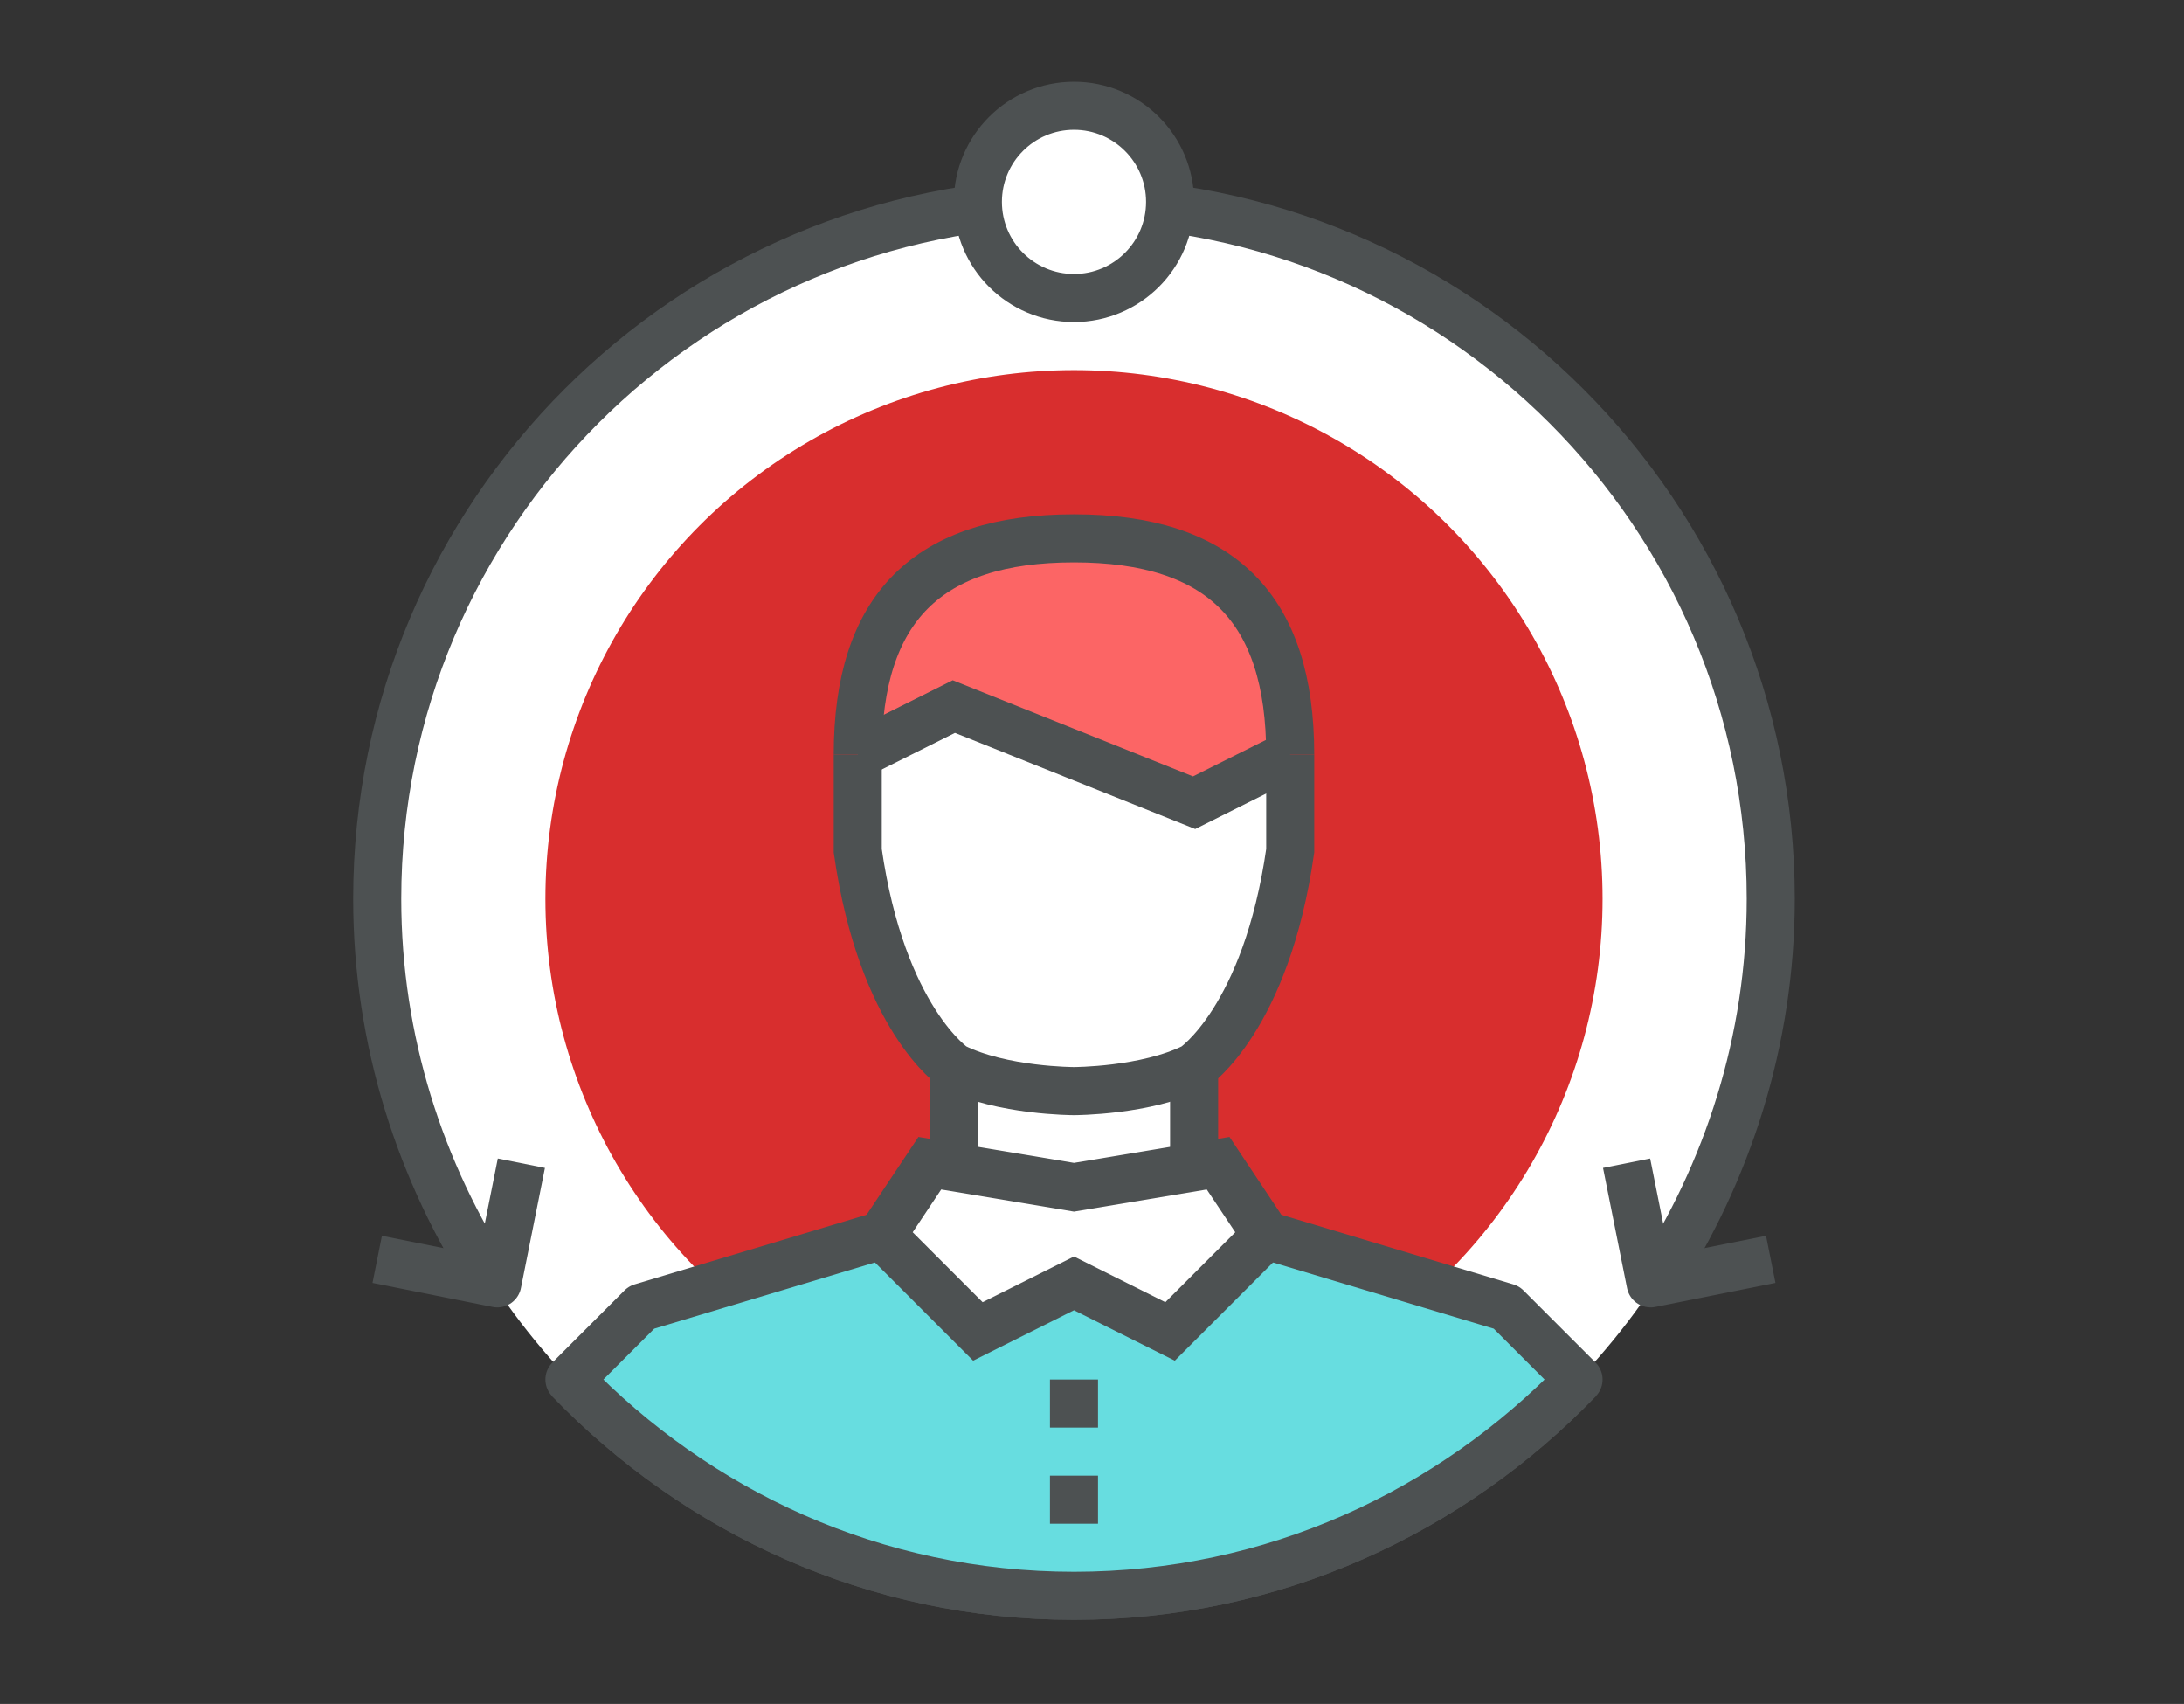 <?xml version="1.0" encoding="utf-8"?>
<!-- Generator: Adobe Illustrator 19.0.0, SVG Export Plug-In . SVG Version: 6.00 Build 0)  -->
<svg version="1.1" id="Mode_Isolation" xmlns="http://www.w3.org/2000/svg" xmlns:xlink="http://www.w3.org/1999/xlink" x="0px"
	 y="0px" viewBox="0 0 90.9 70.9" style="enable-background:new 0 0 90.9 70.9;" xml:space="preserve">
<rect x="0" y="0" width="90.9" height="70.9" fill="#333333" stroke="none"/>
<style type="text/css">
	.st0{fill:#FFFFFF;}
	.st1{fill:none;stroke:#4D5152;stroke-width:2;stroke-linejoin:round;stroke-miterlimit:10;}
	.st2{fill:#D82E2E;}
	.st3{fill:#67DDE0;}
	.st4{fill:none;stroke:#4D5152;stroke-width:2;stroke-miterlimit:10;}
	.st5{fill:#FC6565;}
</style>
<g>
	<circle class="st0" cx="44.7" cy="37.4" r="29"/>
	<path class="st1" d="M65.7,57.4c-5.3,5.5-12.7,9-21,9c-8.3,0-15.7-3.5-21-9"/>
	<path class="st1" d="M20.5,53.4c-3-4.6-4.8-10.1-4.8-16c0-16,13-29,29-29s29,13,29,29c0,5.9-1.8,11.4-4.8,16"/>
	<circle class="st2" cx="44.7" cy="37.4" r="22"/>
	<g>
		<path class="st3" d="M52.7,51.4l10,3l3,3c-5.3,5.5-12.7,9-21,9c-8.3,0-15.7-3.5-21-9l3-3l10-3"/>
		<polygon class="st0" points="48.7,55.4 44.7,53.4 40.7,55.4 36.7,51.4 38.7,48.4 39.7,48.4 39.7,44.4 44.7,45.4 49.7,44.4 
			49.7,48.4 50.7,48.4 52.7,51.4 		"/>
		<path class="st4" d="M51.7,51.4"/>
		<polygon class="st4" points="48.7,55.4 44.7,53.4 40.7,55.4 36.7,51.4 38.7,48.4 44.7,49.4 50.7,48.4 52.7,51.4 		"/>
		<line class="st4" x1="49.7" y1="44.4" x2="49.7" y2="48.4"/>
		<line class="st4" x1="39.7" y1="48.4" x2="39.7" y2="44.4"/>
		<line class="st4" x1="43.7" y1="58.4" x2="45.7" y2="58.4"/>
		<line class="st4" x1="43.7" y1="62.4" x2="45.7" y2="62.4"/>
		<g>
			<path class="st0" d="M53.7,31.4v4c-1,7-4,9-4,9c-2,1-5,1-5,1s-3,0-5-1c0,0-3-2-4-9v-4l4-2l10,4L53.7,31.4z"/>
			<path class="st5" d="M35.7,31.4c0-6.1,2.9-9,9-9s9,2.9,9,9l-4,2l-5-2l-5-2L35.7,31.4z"/>
			<path class="st4" d="M53.7,31.4v4c-1,7-4,9-4,9c-2,1-5,1-5,1s-3,0-5-1c0,0-3-2-4-9v-4"/>
			<path class="st4" d="M35.7,31.4c0-6.1,2.9-9,9-9s9,2.9,9,9"/>
			<polyline class="st4" points="35.7,31.4 39.7,29.4 44.7,31.4 49.7,33.4 53.7,31.4 			"/>
		</g>
		<path class="st1" d="M52.7,51.4l10,3l3,3c-5.3,5.5-12.7,9-21,9c-8.3,0-15.7-3.5-21-9l3-3l10-3"/>
	</g>
	<polyline class="st1" points="15.7,52.4 20.7,53.4 21.7,48.4 	"/>
	<polyline class="st1" points="73.7,52.4 68.7,53.4 67.7,48.4 	"/>
	<circle class="st0" cx="44.7" cy="8.4" r="4"/>
	<circle class="st1" cx="44.7" cy="8.4" r="4"/>
</g>
</svg>

